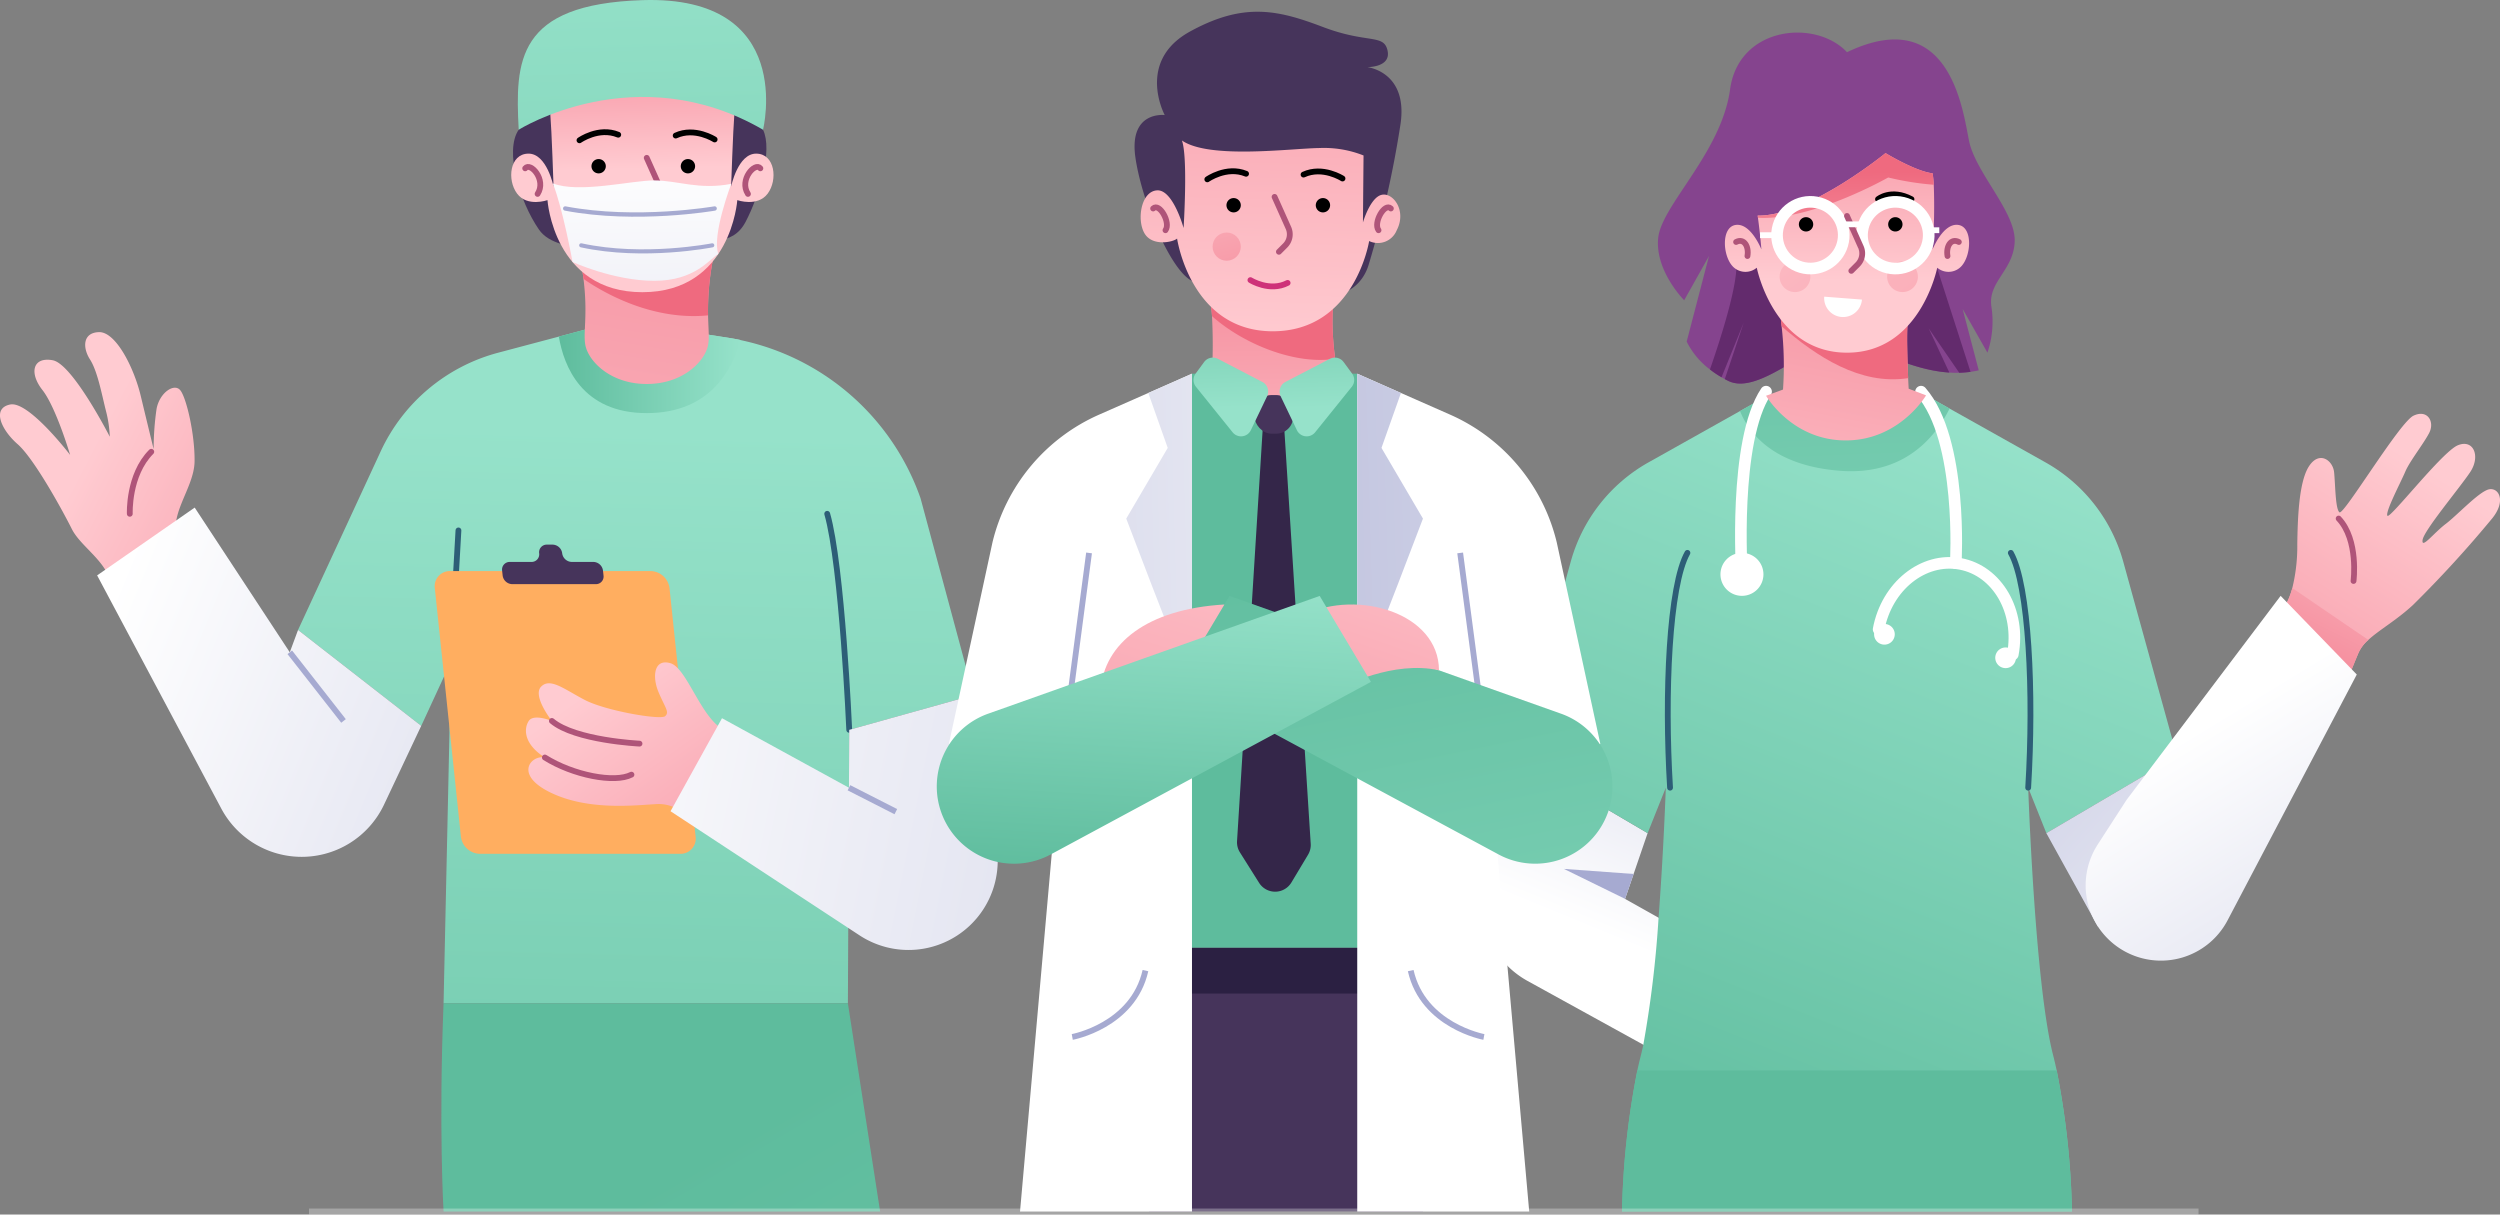 <svg xmlns="http://www.w3.org/2000/svg" xmlns:xlink="http://www.w3.org/1999/xlink" width="418.804" height="203.457" viewBox="0 0 418.804 203.457"><rect x="0" y="0" width="418.804" height="203.457" fill="#808080" stroke="none"/><defs><linearGradient id="a" x1="0.502" y1="0.564" x2="1.082" y2="-1.471" gradientUnits="objectBoundingBox"><stop offset="0" stop-color="#fff"/><stop offset="1" stop-color="#a6aad1"/></linearGradient><linearGradient id="b" x1="0.32" y1="1.034" x2="0.651" y2="0.011" gradientUnits="objectBoundingBox"><stop offset="0" stop-color="#5ebc9d"/><stop offset="1" stop-color="#96e2ca"/></linearGradient><linearGradient id="c" x1="0.148" y1="-3.061" x2="1.261" y2="7.35" xlink:href="#b"/><linearGradient id="d" x1="1.313" y1="1.537" x2="5.987" y2="7.378" xlink:href="#b"/><linearGradient id="e" x1="0.616" y1="0.172" x2="-0.429" y2="2.159" gradientUnits="objectBoundingBox"><stop offset="0" stop-color="#ffcbd1"/><stop offset="1" stop-color="#ef6a7f"/></linearGradient><linearGradient id="f" x1="1.215" y1="-1.17" x2="-0.117" y2="1.758" xlink:href="#e"/><linearGradient id="g" x1="2.249" y1="2.215" x2="-2.061" y2="-2.361" xlink:href="#a"/><linearGradient id="h" x1="0.427" y1="0.36" x2="1.421" y2="2.549" xlink:href="#a"/><linearGradient id="i" x1="0.097" y1="2.288" x2="1.09" y2="-2.083" xlink:href="#e"/><linearGradient id="j" x1="0.092" y1="3.443" x2="0.414" y2="1.141" xlink:href="#e"/><linearGradient id="k" x1="0.498" y1="0.639" x2="0.515" y2="-0.873" xlink:href="#e"/><linearGradient id="l" x1="-5.311" y1="-6.991" x2="21.474" y2="27.536" xlink:href="#e"/><linearGradient id="m" x1="-6.624" y1="-8.684" x2="20.159" y2="25.843" xlink:href="#e"/><linearGradient id="n" x1="0.569" y1="3.399" x2="0.489" y2="0.287" xlink:href="#e"/><linearGradient id="o" x1="0.464" y1="1.937" x2="0.508" y2="0.159" xlink:href="#b"/><linearGradient id="p" x1="0" y1="0.5" x2="1" y2="0.5" xlink:href="#b"/><linearGradient id="q" x1="0.489" y1="0.426" x2="2.622" y2="1.881" xlink:href="#e"/><linearGradient id="r" x1="0.016" y1="0.315" x2="3.618" y2="1.905" xlink:href="#a"/><linearGradient id="s" x1="0.264" y1="0.273" x2="2.282" y2="2.273" xlink:href="#e"/><linearGradient id="t" x1="-0.541" y1="0.288" x2="4.776" y2="1.118" xlink:href="#a"/><linearGradient id="u" x1="0.632" y1="0.633" x2="7.475" y2="6.118" xlink:href="#b"/><linearGradient id="v" x1="-0.259" y1="4.604" x2="1.318" y2="-4.515" xlink:href="#e"/><linearGradient id="w" x1="0.084" y1="3.787" x2="0.394" y2="1.18" xlink:href="#e"/><linearGradient id="x" x1="0.499" y1="0.384" x2="0.466" y2="-0.638" xlink:href="#e"/><linearGradient id="y" x1="0.861" y1="6.785" x2="0.421" y2="-0.48" xlink:href="#b"/><linearGradient id="z" x1="0.494" y1="-0.266" x2="0.661" y2="8.602" xlink:href="#a"/><linearGradient id="aa" x1="1.066" y1="0.601" x2="6.194" y2="1.53" xlink:href="#b"/><linearGradient id="ab" x1="0.541" y1="2.238" x2="0.473" y2="-1.354" xlink:href="#e"/><linearGradient id="ac" x1="0.012" y1="3.676" x2="0.397" y2="1.187" xlink:href="#e"/><linearGradient id="ad" x1="0.473" y1="1.056" x2="0.626" y2="-2.648" xlink:href="#e"/><linearGradient id="ae" x1="-0.793" y1="-4.442" x2="2.175" y2="6.903" xlink:href="#e"/><linearGradient id="ag" x1="7.593" y1="-0.409" x2="-13.088" y2="2.397" xlink:href="#a"/><linearGradient id="ah" x1="13.581" y1="-0.409" x2="-7.099" y2="2.397" xlink:href="#a"/><linearGradient id="ai" x1="1.728" y1="-1.714" x2="-2.804" y2="6.932" xlink:href="#e"/><linearGradient id="aj" x1="0.208" y1="-0.394" x2="1.43" y2="3.261" xlink:href="#b"/><linearGradient id="ak" x1="1.314" y1="-1.267" x2="-1.853" y2="5.455" xlink:href="#e"/><linearGradient id="al" x1="0.447" y1="1.07" x2="0.555" y2="-0.081" xlink:href="#b"/><linearGradient id="am" x1="0.442" y1="-1.569" x2="0.508" y2="0.637" xlink:href="#b"/><linearGradient id="an" x1="3.439" y1="-1.66" x2="3.506" y2="0.545" xlink:href="#b"/></defs><g transform="translate(-67 -302.692)"><g transform="translate(67 302.692)"><g transform="translate(0 0)"><g transform="translate(248.212 5.461)"><g transform="translate(0 60.148)"><g transform="translate(0 61.082)"><path d="M475.151,402.965l-3.1,20.914-24.575-13.541a14.851,14.851,0,0,1-7.21-16.752L445.7,372.7l21.887,12.882-2.343,6.837-1.433,4.174Z" transform="translate(-439.79 -372.701)" fill="url(#a)"/><path d="M474.471,405.051l-1.434,4.173L462.79,404.2Z" transform="translate(-449.013 -385.332)" fill="#a6aad1"/></g><g transform="translate(5.916)"><path d="M538.348,344.693l-3.042-7.618s1.108,32.822,4.156,44.736c.222.869.425,1.749.618,2.635a135.421,135.421,0,0,1,2.564,23.619H467.259a135.085,135.085,0,0,1,2.57-23.619c.187-.886.4-1.766.618-2.635q.2-.778.385-1.678a185.51,185.51,0,0,0,2.553-21.276c.857-11.279,1.212-21.782,1.212-21.782l-3.042,7.618-21.888-12.882,9.005-32.6a27.453,27.453,0,0,1,13.022-16.63l15.336-8.6,3.655-2.052.764-.425.256-.146,13.249-.624,12.9.606.344.017,3.934,2.209,16.076,9.017a27.451,27.451,0,0,1,13.022,16.63l8.218,29.757.787,2.845-5.287,3.112Z" transform="translate(-449.667 -270.73)" fill="url(#b)"/><path d="M590.681,355.154c.967-15.792.137-33.936-2.911-39.338" transform="translate(-505.045 -288.809)" fill="none" stroke="#2d5e77" stroke-linecap="round" stroke-linejoin="round" stroke-width="0.973"/><path d="M492.218,355.154c-.967-15.792-.137-33.936,2.911-39.338" transform="translate(-466.576 -288.809)" fill="none" stroke="#2d5e77" stroke-linecap="round" stroke-linejoin="round" stroke-width="0.973"/></g><path d="M547.144,273.563a22.079,22.079,0,0,1-1.632,2.787c-2.815,4.08-7.887,8.306-16.682,7.642-8.347-.636-12.713-3.835-14.987-6.837a13.341,13.341,0,0,1-1.8-3.177l3.655-2.052.764-.425.256-.146,13.249-.624,12.9.606.344.017Z" transform="translate(-468.762 -270.73)" fill="url(#c)"/><g transform="translate(39.999)"><path d="M516.5,270.73c-5.516,8.207-4.043,30.608-4.043,30.608" transform="translate(-508.856 -270.73)" fill="none" stroke="#fff" stroke-linecap="round" stroke-linejoin="round" stroke-width="1.946"/><path d="M513.768,319.417a3.6,3.6,0,1,1-3.6-3.6A3.6,3.6,0,0,1,513.768,319.417Z" transform="translate(-506.565 -288.809)" fill="#fff"/><g transform="translate(25.743)"><path d="M562.664,270.73c7.064,8.066,5.817,28.739,5.817,28.739" transform="translate(-554.803 -270.73)" fill="none" stroke="#fff" stroke-linecap="round" stroke-linejoin="round" stroke-width="1.946"/><g transform="translate(0 28.682)"><path d="M550.8,329.748c1.351-7.218,7.479-12.128,13.686-10.966s10.145,7.955,8.793,15.174" transform="translate(-550.045 -318.612)" fill="none" stroke="#fff" stroke-linecap="round" stroke-linejoin="round" stroke-width="1.946"/><path d="M553,337.433a1.731,1.731,0,1,1-1.731-1.731A1.731,1.731,0,0,1,553,337.433Z" transform="translate(-549.541 -325.465)" fill="#fff"/><path d="M586.885,344a1.731,1.731,0,1,1-1.731-1.732A1.731,1.731,0,0,1,586.885,344Z" transform="translate(-563.127 -328.096)" fill="#fff"/></g></g></g><path d="M554.416,484.19H479.03a135.117,135.117,0,0,1,2.571-23.619h70.25A135.451,135.451,0,0,1,554.416,484.19Z" transform="translate(-455.525 -346.854)" fill="url(#d)"/><g transform="translate(94.595 3.722)"><path d="M698.306,294.41a193.063,193.063,0,0,1-13.3,14.543c-2.763,2.564-5.648,4.162-7.49,5.864a6.3,6.3,0,0,0-1.65,2.174c-1.148,2.733-2.495,6.161-2.495,6.161L662.225,311.1a12.83,12.83,0,0,0,2.559-4.984,29.377,29.377,0,0,0,.833-7.414c.07-3.876.21-10.253,1.941-12.952s4.016-1.038,4.226.967.2,6.167.9,6.721,10.044-15.062,12.4-16.187,3.6,1.02,2.628,2.891-3.252,4.71-4.016,6.511-3.393,6.768-2.979,7.362,9.146-10.69,11.775-11.8,3.882,1.8,2.081,4.5-7.758,9.769-7.968,11.361,1.871-1.178,3.882-2.7,5.818-5.683,7.409-5.817S700.521,291.641,698.306,294.41Z" transform="translate(-623.579 -276.944)" fill="url(#e)"/><path d="M677.52,334.348a6.3,6.3,0,0,0-1.65,2.174c-1.148,2.733-2.495,6.161-2.495,6.161l-11.151-12.048a12.831,12.831,0,0,0,2.559-4.984Z" transform="translate(-623.579 -296.475)" fill="url(#f)"/><path d="M597.709,385.583l8.666,15.688,15.437-17.214L619.6,372.7Z" transform="translate(-597.709 -315.341)" fill="url(#g)"/><path d="M615.571,361.995l25.793-34.155,12.755,13.18-21.648,41.186a12.609,12.609,0,0,1-17.256,5.172h0a12.609,12.609,0,0,1-4.493-17.884Z" transform="translate(-602.116 -297.353)" fill="url(#h)"/><path d="M679.453,306.22c3.393,3.6,2.493,10.458,2.493,10.458" transform="translate(-630.487 -288.683)" fill="none" stroke="#af5479" stroke-linecap="round" stroke-linejoin="round" stroke-width="0.973"/></g></g><g transform="translate(29.529)"><path d="M544.954,216.261a16.283,16.283,0,0,1-.67,7.677l-4.156-7.327,2.7,10.288c-.46.1-.921.186-1.381.25a17.49,17.49,0,0,1-1.894.152,15.526,15.526,0,0,1-1.656-.035c-7.181-.455-13.575-4.82-17.807-5.188-5.182-.455-13.931,9.181-19.229,6.587q-.3-.148-.577-.3c-.186-.1-.373-.2-.548-.309a16.261,16.261,0,0,1-1.941-1.311,13.1,13.1,0,0,1-3.894-4.669l3.737-14.327-4.157,7.409s-4.878-4.885-4.36-10.387,10.6-14.339,12.048-24.936S515.513,168,520.758,173.6c17.19-8.207,19.37,9.56,20.448,14.858s7.753,11.839,7.648,16.753S544.284,212.041,544.954,216.261Z" transform="translate(-489.087 -170.318)" fill="#85448e"/><path d="M545.389,252.542l-5.112-7.432,3.456,7.4c-7.181-.455-13.575-4.82-17.807-5.188-5.182-.455-13.931,9.181-19.229,6.587q-.3-.148-.577-.3l3.171-9.472-3.719,9.163a16.272,16.272,0,0,1-1.941-1.311c1.6-4.593,4.879-14.59,4.384-18.169l33.114-.554,6.155,19.125A17.482,17.482,0,0,1,545.389,252.542Z" transform="translate(-494.918 -195.56)" fill="#632b6d"/><path d="M546.125,261.844s-4.43,7.549-13.453,7.549-13.348-7.484-13.348-7.484l2.839-1.038a58.524,58.524,0,0,0-.234-10.6c-.058-.571-.122-1.172-.2-1.784-.053-.478-.117-.973-.187-1.475l1.679.081,20.063.962c-.519,1.242-.3,7.717-.158,10.9.047,1.072.088,1.772.088,1.772Z" transform="translate(-501.211 -201.073)" fill="url(#i)"/><path d="M544.74,259.014c-8.015,1.241-15.348-3.62-21.2-8.685-.058-.571-.122-1.172-.2-1.784l1.492-1.393,20.063.962C544.378,249.356,544.594,255.831,544.74,259.014Z" transform="translate(-502.823 -201.128)" fill="url(#j)"/><path d="M547.171,223.216a2.937,2.937,0,0,1-3.789,0s-2.8,14.234-15.115,14.234-15.114-14.234-15.114-14.234a2.944,2.944,0,0,1-3.795,0c-1.923-1.609-2.285-6.8.262-7.164s4.307,4.1,4.307,4.1-.186-2.4-.577-5.3c-.012-.123-.029-.239-.047-.361,8.469.122,21.421-10.475,21.421-10.475s4.984,3.048,7.893,3.392c.081.571.146,1.218.186,1.912a98.946,98.946,0,0,1-.2,10.83s1.766-4.465,4.313-4.1S549.094,221.607,547.171,223.216Z" transform="translate(-496.596 -183.83)" fill="url(#k)"/><path d="M528.27,236.862a2.575,2.575,0,1,1-2.575-2.576A2.575,2.575,0,0,1,528.27,236.862Z" transform="translate(-502.734 -195.969)" fill="url(#l)"/><path d="M558.335,236.862a2.575,2.575,0,1,1-2.575-2.576A2.575,2.575,0,0,1,558.335,236.862Z" transform="translate(-514.789 -195.969)" fill="url(#m)"/><path d="M546.481,209.319a48.119,48.119,0,0,1-7.635-1.218s-12.725,7.263-21.818,6.75c-.012-.123-.029-.239-.047-.361,8.469.122,21.421-10.475,21.421-10.475s4.984,3.048,7.893,3.392C546.376,207.979,546.44,208.626,546.481,209.319Z" transform="translate(-500.272 -183.83)" fill="url(#n)"/><path d="M510.944,228.754c1.315-.692,2.182.727,1.9,2.355" transform="translate(-497.851 -193.678)" fill="none" stroke="#af5479" stroke-linecap="round" stroke-linejoin="round" stroke-width="0.973"/><path d="M571.927,228.754c-1.316-.692-2.182.727-1.9,2.355" transform="translate(-521.52 -193.678)" fill="none" stroke="#af5479" stroke-linecap="round" stroke-linejoin="round" stroke-width="0.973"/><path d="M541.9,244.657a3.169,3.169,0,0,1-6.32-.488Z" transform="translate(-507.725 -199.932)" fill="#fff"/><path d="M530.907,223.139a1.2,1.2,0,1,1-1.2-1.2A1.2,1.2,0,0,1,530.907,223.139Z" transform="translate(-504.896 -191.019)"/><path d="M555.88,223.139a1.2,1.2,0,1,1-1.2-1.2A1.2,1.2,0,0,1,555.88,223.139Z" transform="translate(-514.91 -191.019)"/><path d="M550.629,216.367s2.181-1.818,5.609,0" transform="translate(-513.764 -188.459)" fill="none" stroke="#000" stroke-linecap="round" stroke-linejoin="round" stroke-width="0.973"/><circle cx="5.587" cy="5.587" r="5.587" transform="matrix(0.231, -0.973, 0.973, 0.231, 33.049, 38.085)" fill="none" stroke="#fff" stroke-miterlimit="10" stroke-width="1.946"/><circle cx="5.587" cy="5.587" r="5.587" transform="translate(19.023 38.409) rotate(-79.462)" fill="none" stroke="#fff" stroke-miterlimit="10" stroke-width="1.946"/><path d="M541.956,221.6l2.32,5.187a2.652,2.652,0,0,1-.544,2.957l-1.048,1.049" transform="translate(-510.287 -190.882)" fill="none" stroke="#af5479" stroke-linecap="round" stroke-linejoin="round" stroke-width="0.973"/><line x2="3.671" transform="translate(30.819 32.12)" fill="none" stroke="#fff" stroke-miterlimit="10" stroke-width="0.973"/><line x1="2.844" transform="translate(17.106 33.938)" fill="none" stroke="#fff" stroke-miterlimit="10" stroke-width="0.973"/><line x2="1.772" transform="translate(45.36 33.107)" fill="none" stroke="#fff" stroke-miterlimit="10" stroke-width="0.973"/></g></g><g transform="translate(0)"><g transform="translate(49.93 53.449)"><path d="M221.938,313.419l-20.826,5.829-.228,45.8H133.152l1.247-57.263-4.989,10.8-20.635-16.071,13.844-29.919a30.241,30.241,0,0,1,19.673-16.525l10.171-2.7,11.022-2.932h3.579v1.009l13.628,2.1c.729.111,1.457.245,2.174.4a40.9,40.9,0,0,1,30.188,26.5Z" transform="translate(-108.775 -250.431)" fill="url(#o)"/><path d="M212.112,253.935c-1.271,4.809-4.972,12.252-15.68,12.252-10.865,0-13.9-7.881-14.724-12.824l11.022-2.932h3.579v1.009l13.628,2.1C210.667,253.649,211.395,253.783,212.112,253.935Z" transform="translate(-138.02 -250.431)" fill="url(#p)"/><path d="M260.45,341.083s-1.2-27.5-3.691-36.192" transform="translate(-168.115 -272.269)" fill="none" stroke="#2d5e77" stroke-linecap="round" stroke-linejoin="round" stroke-width="0.973"/><line y1="21.949" x2="1.245" transform="translate(25.624 35.408)" fill="none" stroke="#2d5e77" stroke-linecap="round" stroke-linejoin="round" stroke-width="0.973"/></g><g transform="translate(72.824 91.237)"><path d="M188.129,368.273H154.556a3.269,3.269,0,0,1-3.175-2.873l-4.372-41.623a2.54,2.54,0,0,1,2.572-2.873h33.573a3.27,3.27,0,0,1,3.175,2.873L190.7,365.4A2.539,2.539,0,0,1,188.129,368.273Z" transform="translate(-146.993 -316.477)" fill="#ffae60"/><path d="M182.733,317.862l.089.823a1.276,1.276,0,0,1-1.292,1.449h-14a1.656,1.656,0,0,1-1.607-1.449l-.089-.823a1.276,1.276,0,0,1,1.292-1.449h3.623a1.276,1.276,0,0,0,1.292-1.45h0a1.276,1.276,0,0,1,1.292-1.449h.958a1.656,1.656,0,0,1,1.607,1.449h0a1.657,1.657,0,0,0,1.607,1.45h3.623A1.656,1.656,0,0,1,182.733,317.862Z" transform="translate(-154.544 -313.514)" fill="#46345b"/></g><g transform="translate(0 55.64)"><path d="M55.383,289.132c-2.078-4.155,2.562-8.8,2.631-13.366s-1.385-10.8-2.424-11.981-3.463.485-3.947,3.186a47.492,47.492,0,0,0-.485,6.717s-.969-3.947-2.147-8.864-4.224-10.8-6.995-10.735-2.77,2.632-1.523,4.571,1.939,5.679,2.631,8.449a20.588,20.588,0,0,1,.692,4.5S37.585,259.422,34.26,258.8s-4.016,2.078-1.731,4.986,4.64,10.873,4.64,10.873-6.925-9.073-10.042-8.449-1.524,4.224,1.247,6.648,7.549,11.15,9.073,14.2,6.094,5.54,6.579,9.488,11.219-3.393,11.219-3.393Z" transform="translate(-25.42 -254.088)" fill="url(#q)"/><path d="M86.241,323.656l-1.386,3.74-15.928-24.24L52.583,314.514l20.8,39.065a15.257,15.257,0,0,0,12.907,8.075h0a15.257,15.257,0,0,0,14.355-8.734l6.23-13.2Z" transform="translate(-36.312 -273.764)" fill="url(#r)"/><line x2="9.003" y2="11.503" transform="translate(48.543 53.632)" fill="none" stroke="#a6aad1" stroke-miterlimit="10" stroke-width="0.973"/><path d="M65.314,287.548c-3.878,3.879-3.6,10.389-3.6,10.389" transform="translate(-39.971 -267.505)" fill="none" stroke="#af5479" stroke-linecap="round" stroke-linejoin="round" stroke-width="0.973"/><g transform="translate(88.103 55.327)"><path d="M205.728,357.749c-3.809-1.738-6.233-10.326-9-11.157s-3.117,2.216-2.008,4.848,1.87,3.324,1.108,4.016-9.973-.9-13.436-2.7-5.817-3.8-7.341-2.247,1.8,5.752,1.8,5.752-3.047-1.274-3.878,0-.9,3.837,2.7,6.122c-2.216-.485-5.333,2.829.969,5.881s14.071,2.121,17.452,1.944a6.422,6.422,0,0,1,5.056,1.732Z" transform="translate(-172.501 -346.452)" fill="url(#s)"/><path d="M179.759,362.825c3.879,3.283,14.682,3.8,14.682,3.8" transform="translate(-175.411 -353.018)" fill="none" stroke="#af5479" stroke-linecap="round" stroke-linejoin="round" stroke-width="0.973"/><path d="M177.794,373.046c4.744,2.978,11.7,4.328,14.509,2.874" transform="translate(-174.623 -357.116)" fill="none" stroke="#af5479" stroke-linecap="round" stroke-linejoin="round" stroke-width="0.973"/><path d="M242.879,361.412l-.048,9.7-21.268-11.647-8.622,15.583L244.6,395.837a14.947,14.947,0,0,0,18.374-1.539h0a14.948,14.948,0,0,0,4.608-13.2L263.7,355.588Z" transform="translate(-188.717 -350.116)" fill="url(#t)"/><line x2="7.853" y2="4.004" transform="translate(54.114 20.998)" fill="none" stroke="#a6aad1" stroke-miterlimit="10" stroke-width="0.973"/></g></g><path d="M222.355,476.666H149.222s-.833-14.077,0-34.886h67.73Z" transform="translate(-74.915 -273.711)" fill="url(#u)"/><g transform="translate(85.652)"><path d="M208.948,242.223c.047,2.361.256,3.882-.041,5.159-.606,2.594-4.179,6.336-10.235,6.336s-9.636-3.742-10.242-6.336c-.5-2.14.431-4.972-.355-11.273-.169-1.364-.42-2.891-.781-4.605l11.378,3.515L210.05,231.5A44.9,44.9,0,0,0,208.948,242.223Z" transform="translate(-175.982 -189.392)" fill="url(#v)"/><path d="M208.948,242.223c-9.821.973-18.32-4.325-20.873-6.115-.169-1.364-.42-2.891-.781-4.605l11.378,3.515L210.05,231.5A44.9,44.9,0,0,0,208.948,242.223Z" transform="translate(-175.982 -189.392)" fill="url(#w)"/><path d="M169.842,190.878c-2.424,3.5.138,12.016,3.393,16.725s14.821,2.909,21.469,2.286,10.873.762,13.158-3.6,4.57-11.981,2.908-15.41-8.518-9.869-8.518-9.869l-21.815,1.454-3.324.138" transform="translate(-168.6 -169.144)" fill="#46345b"/><path d="M211.36,203.945c-1.714,2.285-5.089,1.09-5.089,1.09s-1.043,15.423-15.9,15.423-15.9-15.423-15.9-15.423-3.375,1.2-5.089-1.09-1.248-6.651,1.871-6.7,4.238,5.526,4.238,5.526-.309-9.35-.554-12.328c4.99-3.224,15.429-3.532,15.429-3.532s10.44.308,15.423,3.532c-.239,2.978-.553,12.328-.553,12.328s1.125-5.579,4.243-5.526S213.074,201.66,211.36,203.945Z" transform="translate(-168.409 -171.509)" fill="url(#x)"/><path d="M170.382,182.935s19.634-12.362,40.929,0c0,0,5.61-22.542-20.2-21.711C169.977,161.9,169.777,171.428,170.382,182.935Z" transform="translate(-169.139 -161.202)" fill="url(#y)"/><path d="M172.3,208.12c.857-1.117,3.61,1.922,2.077,4.285" transform="translate(-169.971 -179.92)" fill="none" stroke="#af5479" stroke-linecap="round" stroke-linejoin="round" stroke-width="0.973"/><path d="M236.372,208.12c-.857-1.117-3.61,1.922-2.078,4.285" transform="translate(-194.646 -179.92)" fill="none" stroke="#af5479" stroke-linecap="round" stroke-linejoin="round" stroke-width="0.973"/><g transform="translate(11.422 22.142)"><g transform="translate(2.016 4.302)"><path d="M193.239,206.887a1.2,1.2,0,1,1-1.2-1.2A1.2,1.2,0,0,1,193.239,206.887Z" transform="translate(-190.844 -205.485)"/><path d="M218.212,206.887a1.2,1.2,0,1,1-1.2-1.2A1.2,1.2,0,0,1,218.212,206.887Z" transform="translate(-200.858 -205.485)"/><path d="M206.287,205.349l2.32,5.187a2.653,2.653,0,0,1-.544,2.957l-1.048,1.049" transform="translate(-197.036 -205.349)" fill="none" stroke="#af5479" stroke-linecap="round" stroke-linejoin="round" stroke-width="0.973"/></g><path d="M187.478,199.528s3.221-2.285,6.493-.935" transform="translate(-187.478 -198.167)" fill="none" stroke="#000" stroke-linecap="round" stroke-linejoin="round" stroke-width="0.973"/><path d="M220.91,199.416s-3.316-2.145-6.527-.656" transform="translate(-198.267 -198.193)" fill="none" stroke="#000" stroke-linecap="round" stroke-linejoin="round" stroke-width="0.973"/></g><path d="M180.031,212.156c4.392,1.711,13.132-.5,17-.5s7.5,1.639,12.888.574c0,0-3.3,8.665-2.161,11.743-1.489.87-3.934,4.506-10.728,4.506s-13.7-3.152-13.7-3.152S181.734,216.47,180.031,212.156Z" transform="translate(-173.069 -181.434)" fill="url(#z)"/><path d="M183.49,219.509c11.946,2.285,25.032,0,25.032,0" transform="translate(-174.456 -184.582)" fill="none" stroke="#a6aad1" stroke-linecap="round" stroke-linejoin="round" stroke-width="0.73"/><path d="M187.959,229.811c10.479,2.285,21.957,0,21.957,0" transform="translate(-176.248 -188.713)" fill="none" stroke="#a6aad1" stroke-linecap="round" stroke-linejoin="round" stroke-width="0.684"/></g></g><g transform="translate(156.924 1.966)"><g transform="translate(31.777 156.788)"><rect width="45.89" height="44.19" transform="translate(3.787)" fill="#46345b"/><rect width="51.316" height="7.687" fill="#2b2042"/></g><path d="M348.642,361.862H386.5l-7.415-96.153H351.4l-11.011,27.383" transform="translate(-308.646 -205.074)" fill="url(#aa)"/><g transform="translate(33.141)"><path d="M384.715,252.722c.256,2,.536,3.351.536,3.351s-6.854,4.78-11.372,4.57-9.821-5.124-9.821-5.124a90.97,90.97,0,0,0,.023-9.944,19.914,19.914,0,0,0-.437-3.112l21.607-2.92C383.823,243.3,384.237,249.091,384.715,252.722Z" transform="translate(-351.11 -194.581)" fill="url(#ab)"/><path d="M384.715,252.722c-6.523,1.043-15.19-2.325-20.634-7.146a19.914,19.914,0,0,0-.437-3.112l21.607-2.92C383.823,243.3,384.237,249.091,384.715,252.722Z" transform="translate(-351.11 -194.581)" fill="url(#ac)"/><path d="M353.313,209.841c-3.809,0-9.349-13.158-10.458-20.984s4.917-7.064,4.917-7.064-4.848-9,4.224-13.989,14.8-3.6,22.289-.762,10.192,1.108,10.815,3.947-3.393,2.77-3.393,2.77,6.975.761,5.531,9.764a171.742,171.742,0,0,1-5.323,23.408c-1.939,6.164-8.837,5.4-8.837,5.4Z" transform="translate(-342.72 -164.483)" fill="#46345b"/><path d="M351.331,200.476c1.039,2.779.286,14.673.286,14.673s-1.766-6.467-4.441-6.311-3.428,4.883-2.129,7.168,4.83,1.506,5.48.909c0,0,2.259,15.531,16.024,15.531S382.7,217.331,382.7,217.331a3.4,3.4,0,0,0,4.623-1.813c1.714-3.278-.624-6.394-2.545-5.927s-3.117,4.623-3.117,4.623l.1-11.219a17.933,17.933,0,0,0-7.376-1.247C369.719,201.8,355.9,203.671,351.331,200.476Z" transform="translate(-343.404 -178.916)" fill="url(#ad)"/><g transform="translate(15.4 31.019)"><path d="M370.824,217.8a1.2,1.2,0,1,1-1.2-1.2A1.2,1.2,0,0,1,370.824,217.8Z" transform="translate(-368.429 -216.403)"/><path d="M395.8,217.8a1.2,1.2,0,1,1-1.2-1.2A1.2,1.2,0,0,1,395.8,217.8Z" transform="translate(-378.443 -216.403)"/><path d="M381.873,216.267l2.32,5.187a2.653,2.653,0,0,1-.544,2.957l-1.048,1.049" transform="translate(-373.82 -216.267)" fill="none" stroke="#af5479" stroke-linecap="round" stroke-linejoin="round" stroke-width="0.973"/></g><path d="M363.064,210.446s3.22-2.285,6.493-.935" transform="translate(-350.878 -182.368)" fill="none" stroke="#000" stroke-linecap="round" stroke-linejoin="round" stroke-width="0.973"/><path d="M396.5,210.333s-3.315-2.146-6.527-.657" transform="translate(-361.666 -182.395)" fill="none" stroke="#000" stroke-linecap="round" stroke-linejoin="round" stroke-width="0.973"/><path d="M412.852,219.38c-1.039-1.039-2.991,2.4-2.067,3.641" transform="translate(-369.916 -186.419)" fill="none" stroke="#af5479" stroke-linecap="round" stroke-linejoin="round" stroke-width="0.973"/><path d="M347.913,219.38c1.039-1.039,2.991,2.4,2.067,3.641" transform="translate(-344.802 -186.419)" fill="none" stroke="#af5479" stroke-linecap="round" stroke-linejoin="round" stroke-width="0.973"/><path d="M375.117,239.539s3.22,2.026,6.233.468" transform="translate(-355.711 -194.58)" fill="none" stroke="#ce3279" stroke-linecap="round" stroke-linejoin="round" stroke-width="0.973"/><circle cx="2.362" cy="2.362" r="2.362" transform="translate(13.07 36.987)" fill="url(#ae)"/><circle cx="2.362" cy="2.362" r="2.362" transform="translate(31.557 36.987)" fill="url(#ae)"/></g><g transform="translate(0 57.938)"><path d="M375.743,279.282l-4.369,70.172a3.177,3.177,0,0,0,.482,1.889l3.21,5.1a3.178,3.178,0,0,0,5.416-.058l2.787-4.65a3.178,3.178,0,0,0,.446-1.835l-4.5-70.622" transform="translate(-321.066 -268.455)" fill="#342649"/><path d="M331.516,265.709V406.064H302.709L308.8,337.4l-18.006-9.67,7.3-33.767a31.424,31.424,0,0,1,17.877-21.4l8.225-3.625Z" transform="translate(-288.757 -263.012)" fill="#fff"/><path d="M351.405,265.709v52.512c-3.457-8.294-11.011-28.235-11.011-28.235l6.948-11.844-3.258-9.2Z" transform="translate(-308.646 -263.012)" fill="url(#ag)"/><path d="M404.99,265.709V406.064H433.8L427.706,337.4l18.006-9.67-7.3-33.767a31.425,31.425,0,0,0-17.877-21.4l-8.224-3.625Z" transform="translate(-334.548 -263.012)" fill="#fff"/><path d="M419.947,432.645c2.077,9.246,12.258,11.115,12.258,11.115" transform="translate(-340.546 -329.952)" fill="none" stroke="#a6aad1" stroke-miterlimit="10" stroke-width="0.973"/><path d="M337.555,432.645c-2.077,9.246-12.258,11.115-12.258,11.115" transform="translate(-302.592 -329.952)" fill="none" stroke="#a6aad1" stroke-miterlimit="10" stroke-width="0.973"/><path d="M404.99,265.709v52.512C408.447,309.927,416,289.986,416,289.986l-6.948-11.844,3.259-9.2Z" transform="translate(-334.548 -263.012)" fill="url(#ah)"/><line x1="5.194" y1="39.338" transform="translate(87.686 32.723)" fill="none" stroke="#a6aad1" stroke-miterlimit="10" stroke-width="0.973"/><g transform="translate(27.445 39.925)"><path d="M353.957,330.257c-13.045.769-20.109,6.587-20.732,14.273s17.867-2.285,17.867-2.285l7.22-1.333" transform="translate(-333.21 -328.821)" fill="url(#ai)"/><path d="M418.944,347.546l-55.417-19.687-8.588,14.4,53.535,28.842a12.939,12.939,0,0,0,18.418-6.891h0A12.941,12.941,0,0,0,418.944,347.546Z" transform="translate(-341.923 -327.859)" fill="url(#aj)"/></g><line y1="39.338" x2="5.194" transform="translate(20.321 32.723)" fill="none" stroke="#a6aad1" stroke-miterlimit="10" stroke-width="0.973"/><g transform="translate(0 39.925)"><path d="M390.292,331.96c8.83-4.26,22.463-.306,22.5,9.327-7.648-1.743-16.27,2.817-16.27,2.817" transform="translate(-328.654 -328.82)" fill="url(#ak)"/><path d="M296.128,347.546l55.417-19.687,8.587,14.4L306.6,371.106a12.939,12.939,0,0,1-18.418-6.891h0A12.94,12.94,0,0,1,296.128,347.546Z" transform="translate(-287.393 -327.859)" fill="url(#al)"/></g><rect width="6.468" height="6.468" rx="2.837" transform="translate(53.244 6.278)" fill="#46345b"/><g transform="translate(43.021)"><path d="M363.287,261.412l7.447,3.873a1.817,1.817,0,0,1,.8,2.4l-2.722,5.683a1.817,1.817,0,0,1-3.054.355l-6.143-7.625a1.817,1.817,0,0,1-.05-2.216l1.418-1.929A1.817,1.817,0,0,1,363.287,261.412Z" transform="translate(-359.213 -261.207)" fill="url(#am)"/><path d="M391.7,261.412l-7.447,3.873a1.817,1.817,0,0,0-.8,2.4l2.722,5.683a1.817,1.817,0,0,0,3.054.355l6.144-7.625a1.817,1.817,0,0,0,.049-2.216L394,261.948A1.817,1.817,0,0,0,391.7,261.412Z" transform="translate(-368.862 -261.207)" fill="url(#an)"/></g></g></g></g><line x2="316.539" transform="translate(51.763 202.957)" fill="none" stroke="#fff" stroke-width="1" opacity="0.295"/></g></g></svg>